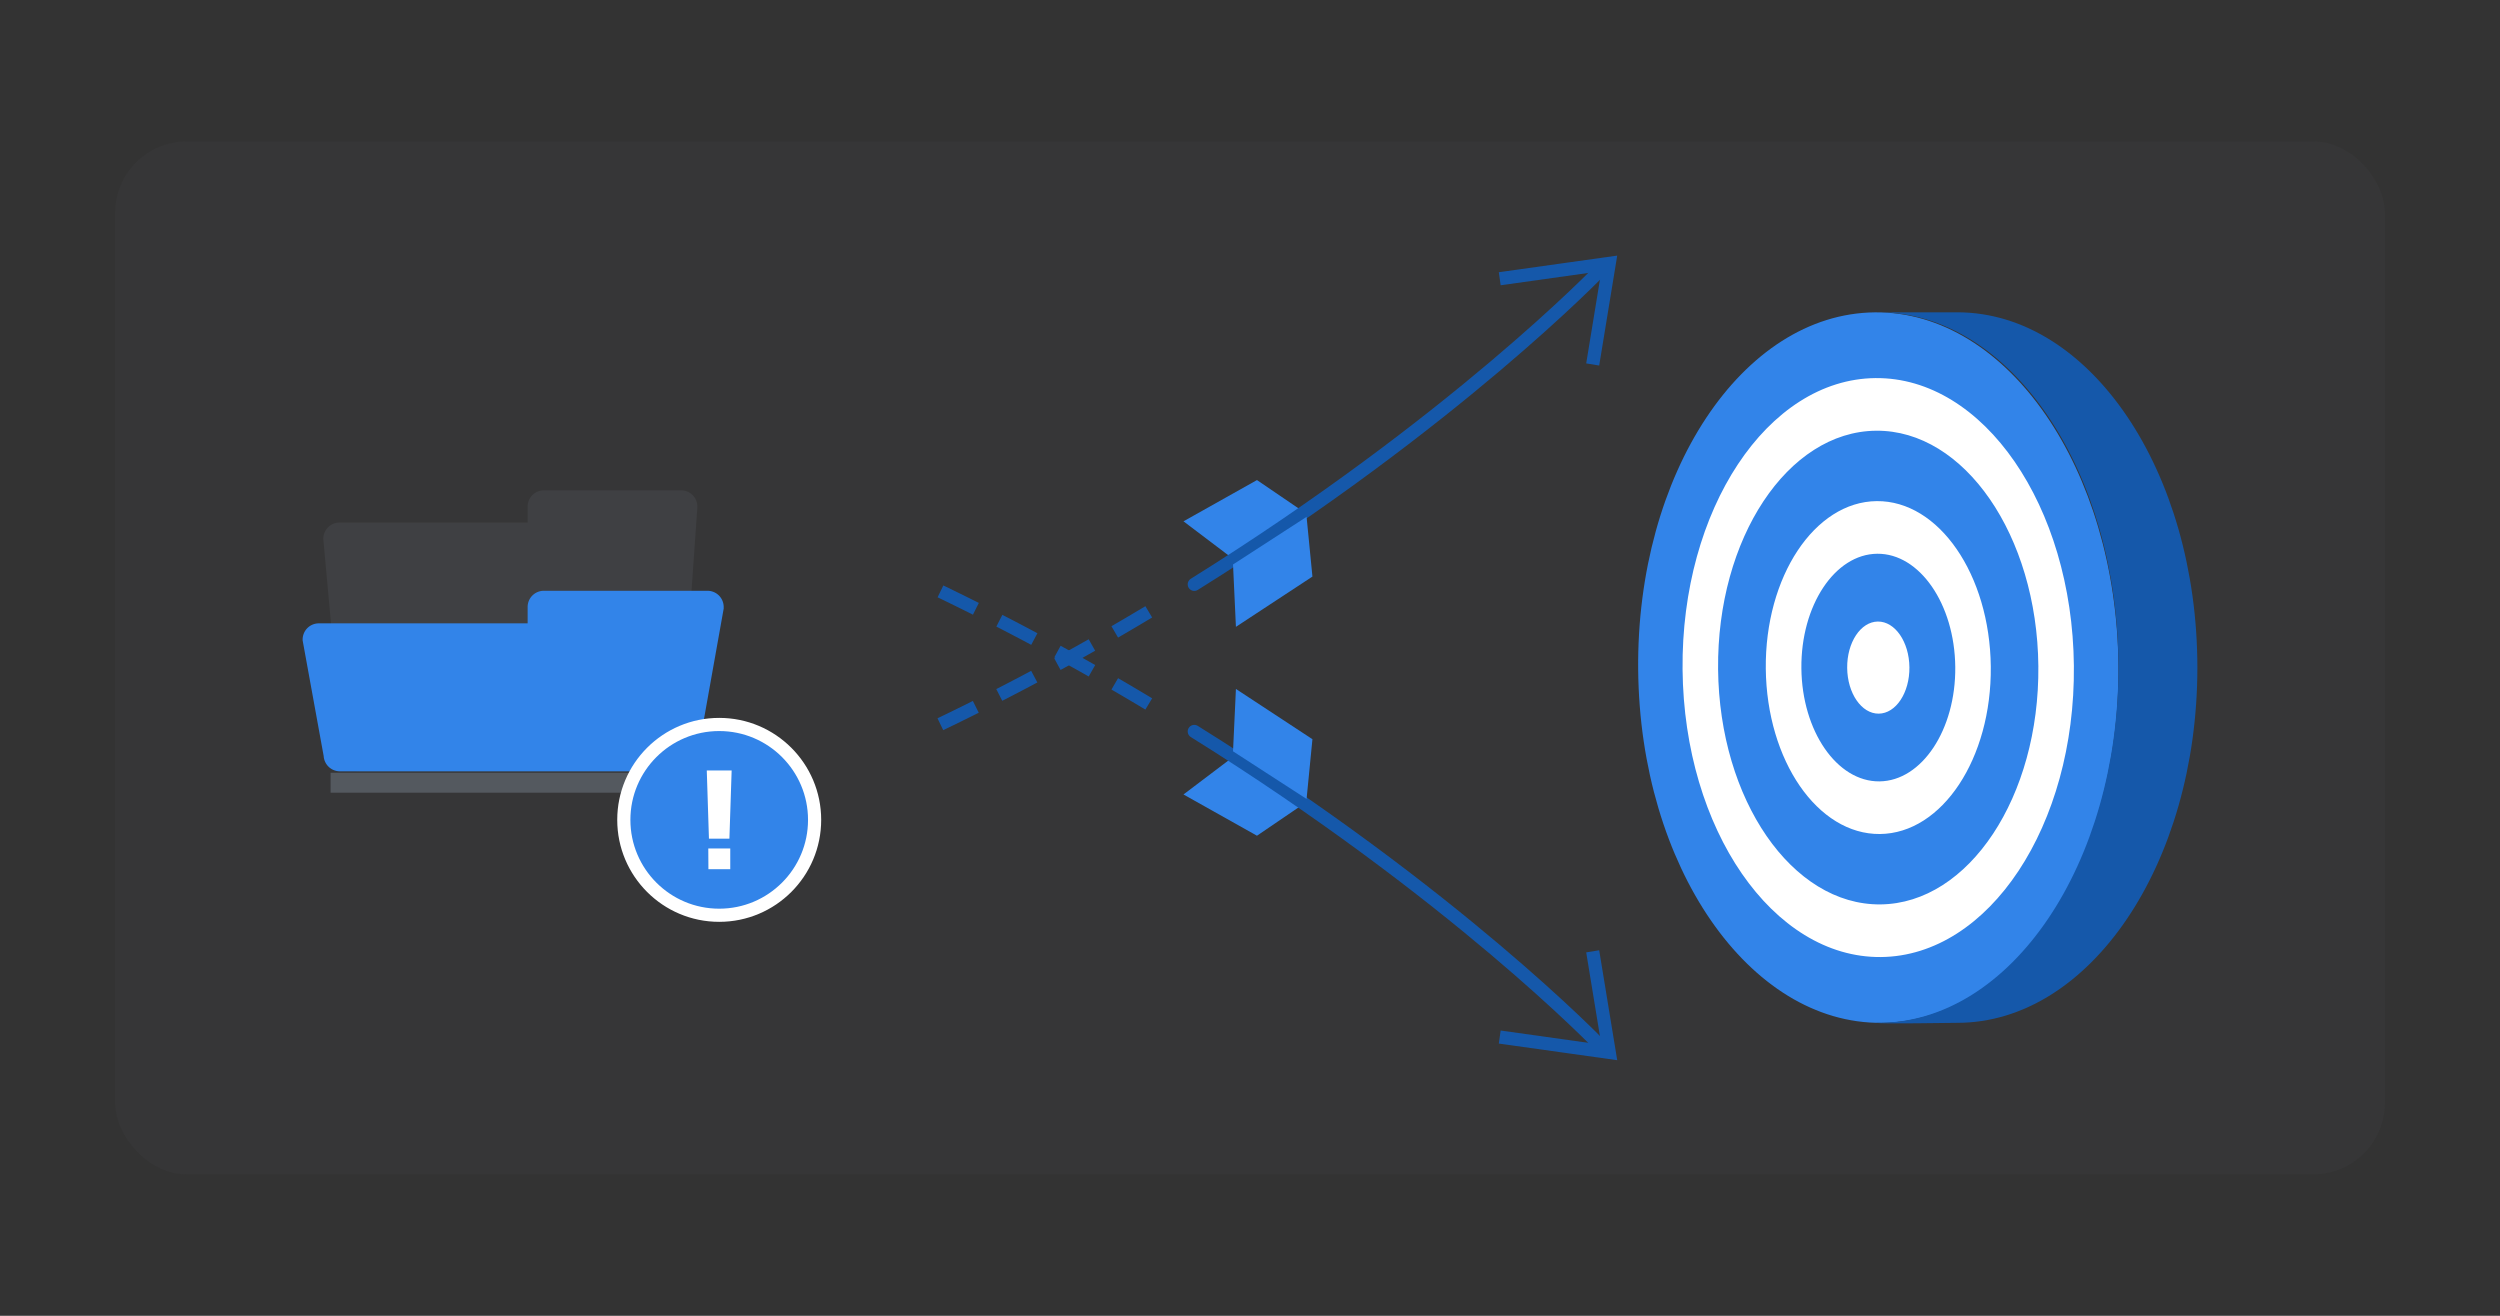 <?xml version="1.0" encoding="UTF-8"?> <svg xmlns="http://www.w3.org/2000/svg" width="380" height="200" viewBox="0 0 380 200"><rect x="0" y="0" width="380" height="200" fill="#333333" stroke="none"/><defs><style> .cls-1, .cls-2, .cls-3 { fill: #54595f; } .cls-1 { opacity: 0.1; } .cls-3 { opacity: 0.3; } .cls-4, .cls-5 { fill: #3284e9; } .cls-5 { stroke: #fff; } .cls-11, .cls-5, .cls-9 { stroke-miterlimit: 10; } .cls-10, .cls-11, .cls-5, .cls-9 { stroke-width: 2px; } .cls-6 { fill: #fff; } .cls-7 { fill: #7ac943; } .cls-8 { fill: #1558aa; } .cls-10, .cls-11, .cls-9 { fill: none; stroke: #1558aa; } .cls-9 { stroke-dasharray: 6 4; } .cls-10 { stroke-linecap: round; stroke-linejoin: round; } </style></defs><title>MG2-ICONE</title><g id="Layer_2" data-name="Layer 2"><rect class="cls-1" x="17.5" y="21.5" width="345" height="157" rx="10.87" ry="10.87"></rect><g><g><g><rect class="cls-2" x="50.25" y="117.46" width="52.95" height="3.03"></rect><path class="cls-3" d="M100.89,117.24H54.6a2.47,2.47,0,0,1-2.46-2.39l-3-32.95a2.47,2.47,0,0,1,2.46-2.47H80.2V77a2.47,2.47,0,0,1,2.46-2.47h20.87A2.47,2.47,0,0,1,106,77v.1l-2.64,37.78a2.47,2.47,0,0,1-2.46,2.41"></path><path class="cls-4" d="M103.53,117.24H51.65a2.47,2.47,0,0,1-2.45-2.31L46,97.34v-.13a2.46,2.46,0,0,1,2.46-2.46H80.2V92.26a2.46,2.46,0,0,1,2.46-2.46h24.89A2.46,2.46,0,0,1,110,92.26l0,.25-4,22.41a2.46,2.46,0,0,1-2.45,2.32"></path></g><circle class="cls-5" cx="109.32" cy="124.62" r="14.5"></circle><path class="cls-6" d="M107.43,117.11h3.78l-.34,10.37h-3.11Zm.23,11.86H111v3.15h-3.32Z"></path></g><g><g><ellipse class="cls-4" cx="285.5" cy="101.47" rx="36.5" ry="54" transform="translate(-0.96 2.75) rotate(-0.55)"></ellipse><path class="cls-6" d="M285.16,65.47c13.41-.13,24.48,15.92,24.67,35.77s-10.57,36.1-24,36.23-24.49-15.91-24.68-35.76,10.57-36.11,24-36.24m-.08-8c-16.42.16-29.55,20-29.32,44.29s13.74,43.87,30.16,43.71,29.56-20,29.32-44.28S301.5,57.32,285.08,57.47Z"></path><ellipse class="cls-6" cx="285.5" cy="101.47" rx="4.73" ry="7" transform="translate(-0.96 2.75) rotate(-0.55)"></ellipse><path class="cls-6" d="M285.34,84.17c6.44-.06,11.76,7.65,11.86,17.19s-5.08,17.35-11.53,17.41-11.77-7.65-11.86-17.19,5.08-17.35,11.53-17.41m-.08-8c-9.44.09-17,11.49-16.86,25.47s7.9,25.22,17.35,25.13,17-11.49,16.85-25.46-7.9-25.23-17.34-25.14Z"></path></g><g><path class="cls-7" d="M285,47.49l.51,0H285Z"></path><path class="cls-8" d="M297.5,47.47h-12c20.16,0,36.5,24.18,36.5,54s-16.34,54-36.5,54l-.62,0,.12,0c1.23.19,11.24,0,12.5,0,20.16,0,36.5-24.17,36.5-54S317.66,47.47,297.5,47.47Z"></path></g></g><g><g><polygon class="cls-4" points="179.89 120.76 187.17 115.25 198.9 121.69 191.06 127.03 179.89 120.76"></polygon><g><path class="cls-9" d="M174.61,107A391.38,391.38,0,0,0,140,88.48"></path><path class="cls-10" d="M243.23,158.93s-22.1-23.06-61.7-47.75"></path><polyline class="cls-11" points="242.09 144.6 244.61 159.97 227.96 157.63"></polyline></g><polygon class="cls-4" points="198.6 121.44 199.49 112.36 187.86 104.72 187.42 114.2 198.6 121.44"></polygon></g><g><polygon class="cls-4" points="179.89 79.24 187.17 84.75 198.9 78.31 191.06 72.97 179.89 79.24"></polygon><g><path class="cls-9" d="M174.61,93A388.88,388.88,0,0,1,140,111.48"></path><path class="cls-10" d="M243.23,41.07s-22.1,23.06-61.7,47.75"></path><polyline class="cls-11" points="242.09 55.4 244.61 40.03 227.96 42.37"></polyline></g><polygon class="cls-4" points="198.6 78.56 199.49 87.64 187.86 95.28 187.42 85.8 198.6 78.56"></polygon></g></g></g></g></svg> 